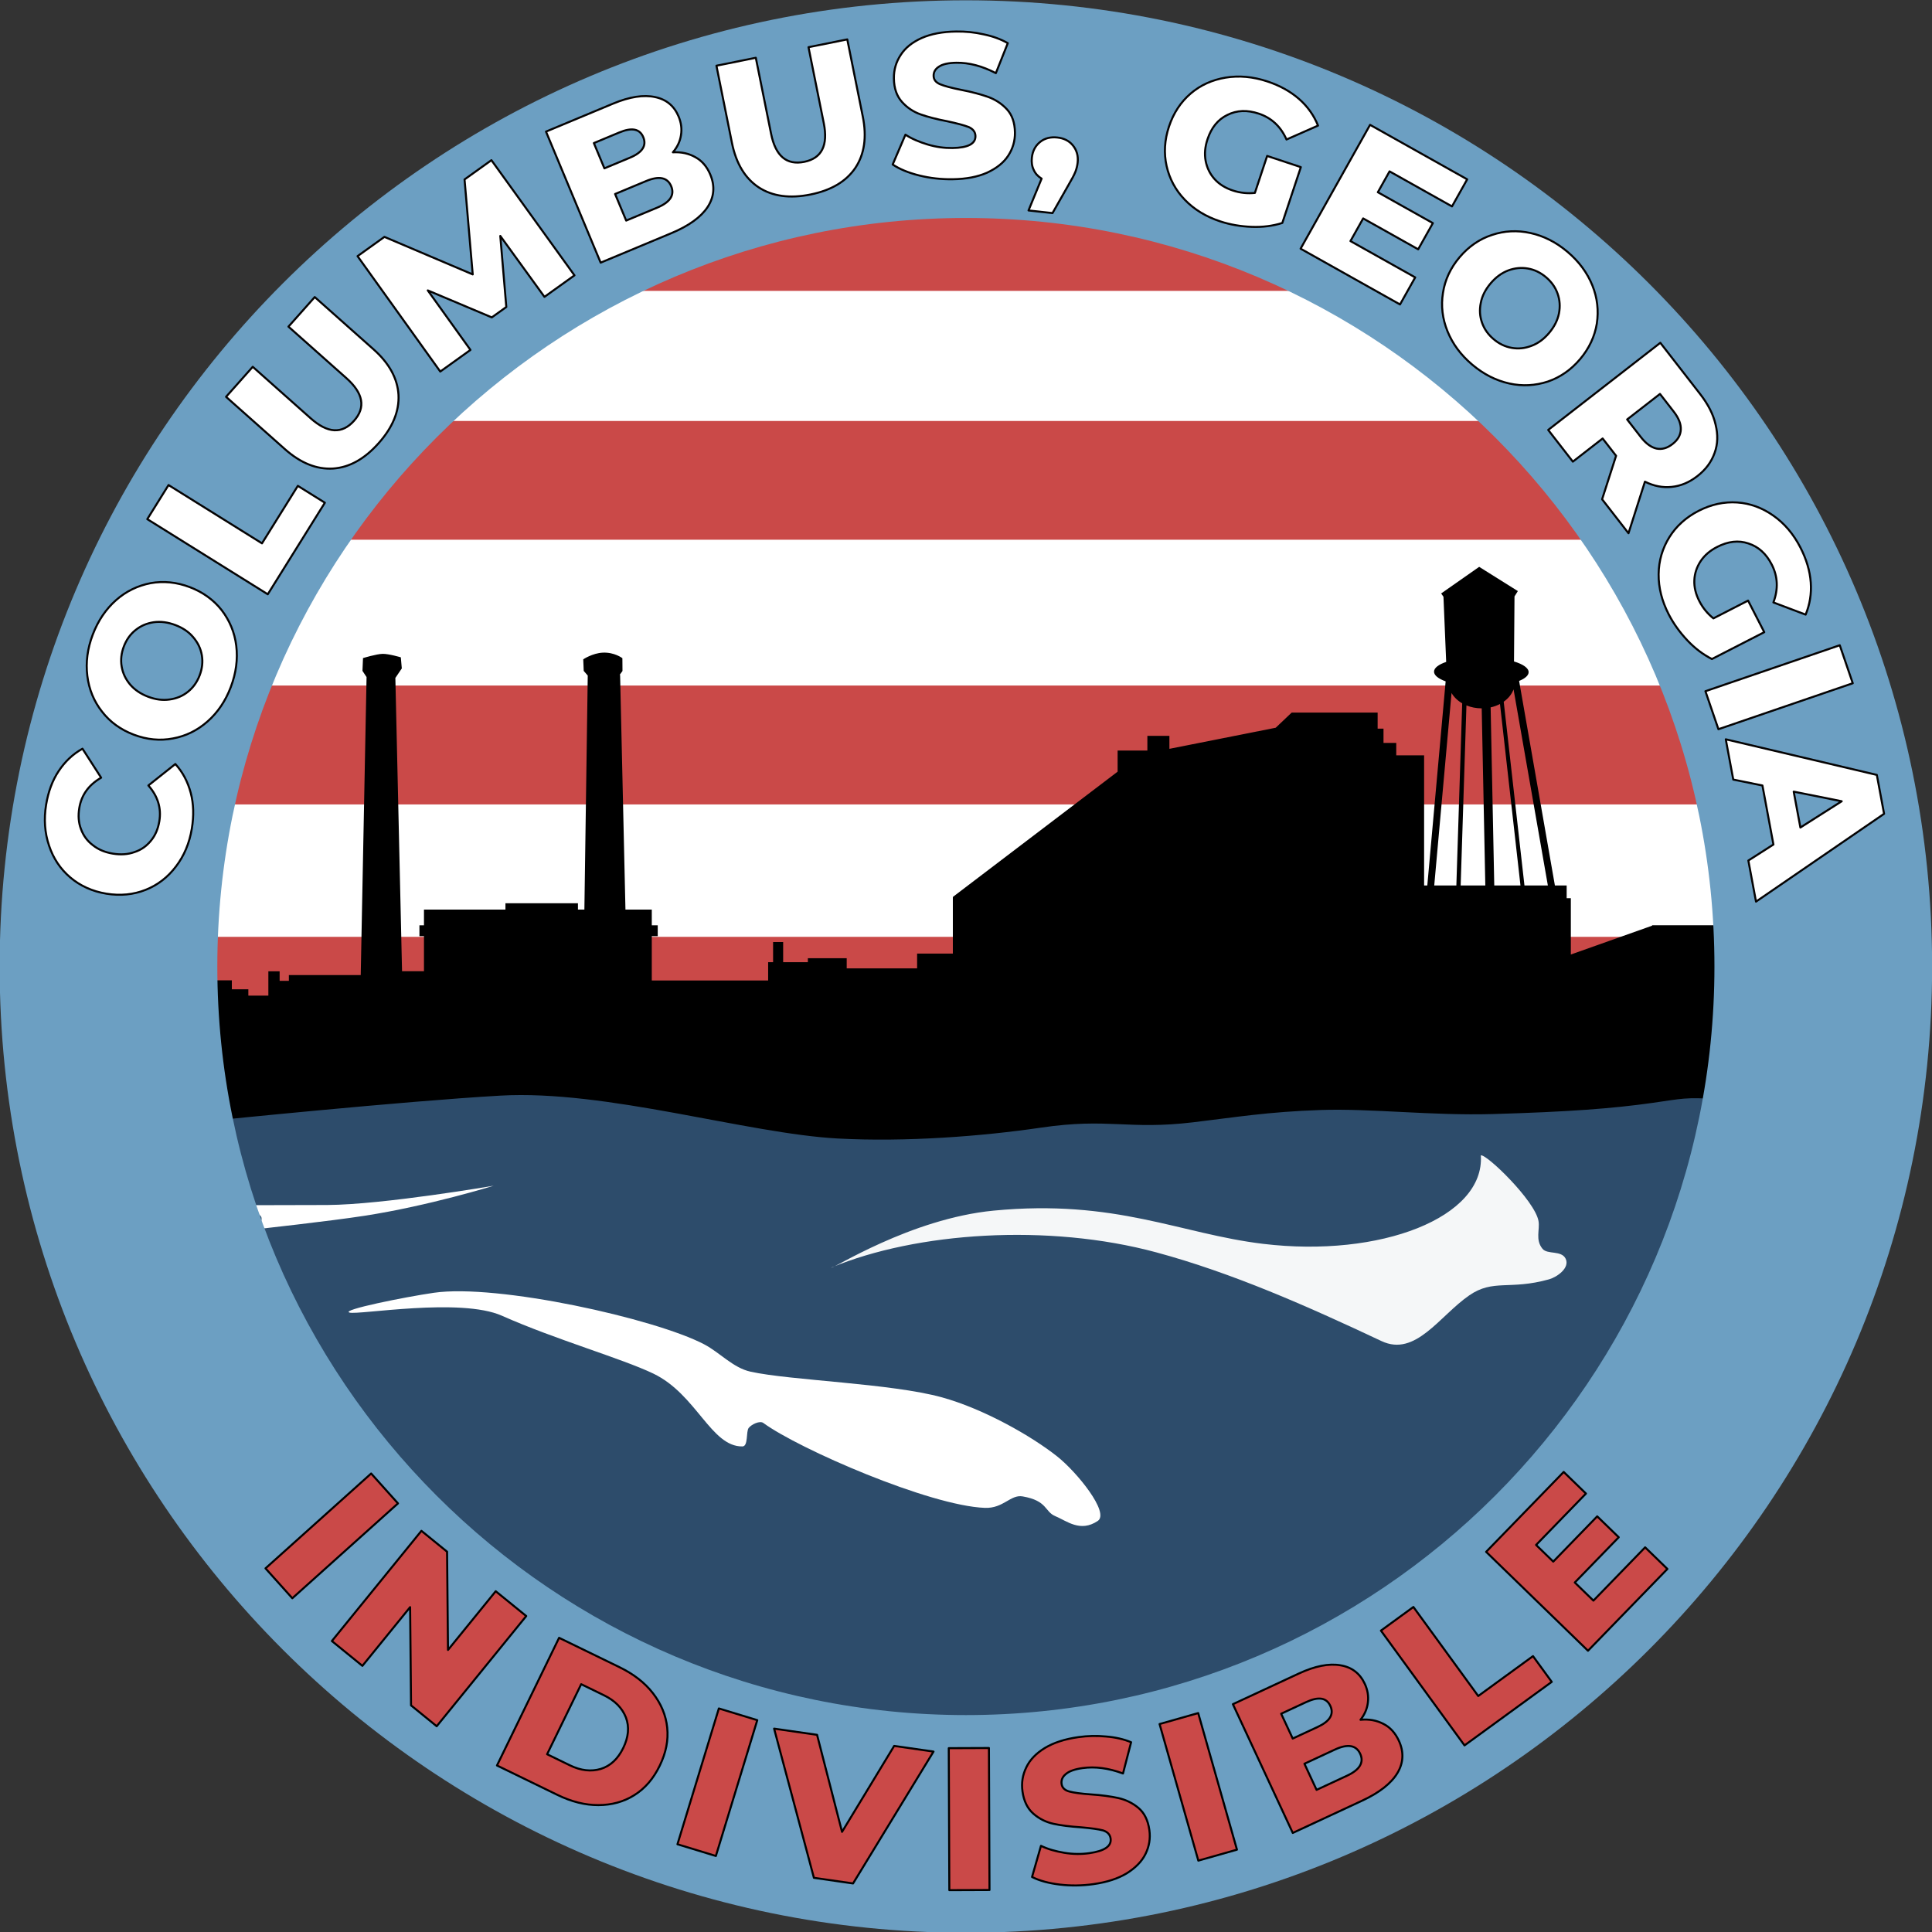 <?xml version="1.0" encoding="UTF-8" standalone="no"?> <svg xmlns="http://www.w3.org/2000/svg" xmlns:xlink="http://www.w3.org/1999/xlink" xmlns:serif="http://www.serif.com/" width="100%" height="100%" viewBox="0 0 3810 3810" version="1.1" xml:space="preserve" style="fill-rule:evenodd;clip-rule:evenodd;stroke-linecap:round;stroke-linejoin:round;stroke-miterlimit:1.5;"><rect x="0" y="0" width="3810" height="3810" fill="#333333" stroke="none"/> <g transform="matrix(1,0,0,1,-195,-195)"> <g id="Logo---Indiv-Palette---D" transform="matrix(1,0,0,1,600,600)"> <clipPath id="_clip1"> <circle cx="1500" cy="1500" r="1500"></circle> </clipPath> <g clip-path="url(#_clip1)"> <g transform="matrix(1.046,0,0,1,-0.367,0)"> <g id="Water"> <rect x="7.918" y="1704.18" width="2917.3" height="1359.94" style="fill:#2d4c6b;"></rect> </g> </g> <rect id="White-Stripes" x="-31.346" y="16.695" width="3105.18" height="1463.95" style="fill:#fff;"></rect> <g id="Red-Stripes---indiv"> <g transform="matrix(1,0,0,1.813,0,-130.379)"> <rect x="712.925" y="72.635" width="1728.56" height="92.272" style="fill:#ca4948;"></rect> </g> <g transform="matrix(1.083,0,0,1.07,-19.878,-41.321)"> <rect x="238.682" y="436.016" width="2340.1" height="218.791" style="fill:#ca4948;"></rect> </g> <g transform="matrix(1.681,0,0,0.993,-12.448,11.797)"> <rect x="18.288" y="941.681" width="1781.52" height="236.139" style="fill:#ca4948;"></rect> </g> <g transform="matrix(1.681,0,0,0.716,-46.108,768.226)"> <rect x="18.288" y="941.681" width="1781.52" height="236.139" style="fill:#ca4948;"></rect> </g> </g> <path id="Skyline" d="M1.153,1586.15l0,-57.891l51.055,-0l0,17.648l32.546,0l0,12.515l39.462,-0l0,-47.941l22.228,0l0,18.822l18.225,0l-0,-11.38l141.701,-0l11.509,-587.72l-8.081,-12.214l1.07,-25.193c-0,0 26.229,-8.091 38.658,-8.341c12.183,-0.245 35.912,6.84 35.912,6.84l1.939,21.877l-12.712,18.764l13.185,578.365l43.236,0l-0,-69.124l-8.958,-0l0,-21.461l8.958,-0l-0,-31.006l160.656,0l0,-12.471l143.001,0l0,12.471l12.686,0l6.632,-461.485l-7.947,-9.174l-0.934,-22.841c-0,-0 18.255,-12.187 38.496,-13.155c23.156,-1.109 38.691,10.933 38.691,10.933l0.189,25.287l-5.527,7.584l0.829,-0.019l10.553,462.87l51.933,0l-0,31.006l11.733,-0l0,21.461l-11.733,-0l-0,87.366l229.453,0l0,-36.081l9.761,-0l-0,-39.696l19.848,-0l-0,39.696l48.729,-0l-0,-7.816l76.602,-0l-0,20.067l138.821,0l0,-29.223l70.496,0l0,-111.038l0.488,0l-0.489,-0.643l324.935,-247.047l0,-41.656l58.667,0l0,-28.932l43.466,-0l-0,25.551l209.632,-41.592l31.437,-29.837l0.287,0.302l-0,-0.324l169.283,0l-0,31.639l11.574,0l0,28.208l25.133,0l0,24.417l54.933,-0l-0,256.667l6.294,0l36.179,-402.526c-14.297,-5.171 -22.943,-11.879 -22.902,-19.162c0.041,-7.423 9.101,-14.147 23.953,-19.19l-5.359,-128.49l-4.557,-6.512l75.098,-52.556l0.19,0.272l75.975,47.598l-6.612,10.554l-0.99,128.255c17.8,5.375 28.876,12.879 28.83,21.12c-0.037,6.511 -7.011,12.484 -18.746,17.256l70.561,403.381l23.203,0l-0,25.043l8.226,-0l0,111.092l160.286,-56.852l-0,-0.877l228.651,0l-0,187.921l-47.836,0c-7.504,62.773 -23.781,156.89 -53.784,154.932c-61.133,-3.988 -67.58,-0.89 -125.349,7.332c-79.826,11.361 -167.356,17.866 -315.35,22.152c-120.812,3.499 -240.815,-11.331 -339.583,-7.998c-104.699,3.533 -167.885,14.257 -251.66,24.242c-129.522,15.438 -166.263,-9.167 -300.403,10.573c-115.709,17.027 -265.925,28.638 -400.595,21.412c-178.145,-9.559 -457.168,-96.466 -665.194,-84.568c-193.001,11.038 -564.753,49.103 -564.753,49.103l-28.157,-218.429l12.137,-0.133Zm2540.61,-244.945l51.674,0l-40.394,-357.888c-5.602,2.944 -11.808,5.222 -18.438,6.691l7.158,351.197Zm-84.255,-379.587l-34.118,379.587l43.621,0l11.513,-359.214c-9.033,-5.221 -16.316,-12.232 -21.016,-20.373Zm18.005,379.587l48.606,0l-7.12,-349.29l-0.013,-0c-10.848,-0 -21.083,-2.099 -30.092,-5.812l-11.381,355.102Zm125.798,0l46.156,0l-67.652,-386.755c-3.465,9.536 -10.296,17.947 -19.405,24.37l40.901,362.385Z"></path> <g id="Waves"> <path d="M284.178,2183.46c-18.105,-5.165 109.972,-30.848 166.331,-39.027c125.671,-18.237 437.041,51.028 533.266,101.707c31.203,16.434 56.672,46.135 91.093,53.809c78.159,17.424 277.016,22.854 377.859,50.734c82.037,22.681 176.026,75.921 227.196,116.547c39.206,31.127 103.938,111.142 79.824,127.21c-34.463,22.966 -60.645,0.093 -83.929,-9.655c-20.976,-8.783 -14.752,-30.199 -64.064,-38.805c-24.075,-4.202 -37.768,23.952 -74.444,22.611c-108.69,-3.974 -366.624,-115.966 -437.046,-167.49c-6.917,-5.061 -23.412,2.894 -28.849,9.917c-5.436,7.023 -0.575,36.236 -12.269,36.405c-61.937,0.897 -90.611,-102.845 -175.782,-143.658c-62.371,-29.888 -193.851,-67.442 -298.392,-114.019c-81.848,-36.466 -282.688,-1.121 -300.794,-6.286Z" style="fill:#fff;"></path> <path d="M102.132,2018.87c0,0 142.371,-15.551 211.933,-26.336c127.63,-19.788 254.43,-59.238 254.43,-59.238c0,0 -217.882,37.423 -328.036,38.03c-66.939,0.369 -169.335,0.27 -169.335,0.27c-0,-0 33.596,14.038 38.73,22.541c4.63,7.668 -7.722,24.733 -7.722,24.733Z" style="fill:#fff;stroke:#000;stroke-opacity:0;stroke-width:8.33px;"></path> <path d="M1234.55,2094.69c1.048,4.128 155.696,-96.447 319.83,-112.262c241.011,-23.223 367.773,45.827 531.556,65.506c231.45,27.809 437.423,-52.137 429.331,-174.467c10.439,-3.568 106.886,89.242 113.771,129.616c2.919,17.118 -6.814,36.829 7.913,54.662c9.671,11.71 37.424,2.466 45.601,19.549c8.701,18.179 -17.148,36.238 -32.719,40.586c-78.296,21.862 -109.952,-1.224 -157.705,31.862c-58.609,40.608 -105.635,121.535 -172.659,89.973c-147.746,-69.574 -294.437,-134.47 -443.923,-174.925c-213.453,-57.765 -473.666,-39.906 -640.996,29.9Z" style="fill:#fff;fill-opacity:0.95;"></path> </g> </g> </g> <g id="Seal-LIght" transform="matrix(0.999,0,0,1,152.75,150.21)"> <g id="Seal-Border" transform="matrix(2.976,0,0,3.195,-4352.48,-4440.12)"> <ellipse cx="2117.42" cy="2000.3" rx="640.918" ry="596.387" style="fill:#6c9fc2;fill-opacity:0;"></ellipse> <path d="M2117.42,1403.91c353.733,0 640.919,267.232 640.919,596.387c-0,329.155 -287.186,596.388 -640.919,596.388c-353.732,-0 -640.918,-267.233 -640.918,-596.388c-0,-329.155 287.186,-596.387 640.918,-596.387Zm0,134.357c-274.042,-0 -496.529,207.029 -496.529,462.03c-0,255.002 222.487,462.031 496.529,462.031c274.042,-0 496.53,-207.029 496.53,-462.031c-0,-255.001 -222.488,-462.03 -496.53,-462.03Z" style="fill:#6c9fc2;"></path> </g> <g id="Columbus--GA" transform="matrix(1.001,0,0,1,-1556.44,-1530.51)"> <g transform="matrix(65.066,-394.673,394.673,65.066,1942.65,3373.85)"> <path d="M0.419,0.014c-0.073,0 -0.139,-0.016 -0.197,-0.047c-0.059,-0.031 -0.105,-0.074 -0.138,-0.129c-0.033,-0.055 -0.05,-0.118 -0.05,-0.188c0,-0.07 0.017,-0.133 0.05,-0.188c0.033,-0.055 0.079,-0.098 0.138,-0.129c0.058,-0.031 0.124,-0.047 0.197,-0.047c0.064,0 0.122,0.011 0.173,0.034c0.051,0.023 0.094,0.055 0.128,0.098l-0.126,0.114c-0.045,-0.055 -0.1,-0.082 -0.165,-0.082c-0.038,0 -0.072,0.008 -0.101,0.025c-0.03,0.017 -0.053,0.04 -0.069,0.071c-0.017,0.03 -0.025,0.065 -0.025,0.104c0,0.039 0.008,0.074 0.025,0.104c0.016,0.031 0.039,0.054 0.069,0.071c0.029,0.017 0.063,0.025 0.101,0.025c0.065,-0 0.12,-0.027 0.165,-0.082l0.126,0.114c-0.034,0.043 -0.077,0.075 -0.128,0.098c-0.051,0.023 -0.109,0.034 -0.173,0.034Z" style="fill:#fff;fill-rule:nonzero;stroke:#050303;stroke-width:0.01px;stroke-linecap:butt;stroke-miterlimit:2;"></path> </g> <g transform="matrix(141.794,-374.025,374.025,141.794,1987.05,3086.46)"> <path d="M0.423,0.014c-0.074,0 -0.14,-0.016 -0.199,-0.047c-0.059,-0.031 -0.106,-0.075 -0.139,-0.13c-0.034,-0.055 -0.051,-0.118 -0.051,-0.187c0,-0.069 0.017,-0.132 0.051,-0.187c0.033,-0.055 0.08,-0.099 0.139,-0.13c0.059,-0.031 0.125,-0.047 0.199,-0.047c0.074,0 0.141,0.016 0.2,0.047c0.059,0.031 0.105,0.075 0.139,0.13c0.033,0.055 0.05,0.118 0.05,0.187c-0,0.069 -0.017,0.132 -0.05,0.187c-0.034,0.055 -0.08,0.099 -0.139,0.13c-0.059,0.031 -0.126,0.047 -0.2,0.047Zm0,-0.164c0.035,-0 0.067,-0.008 0.096,-0.025c0.029,-0.017 0.051,-0.04 0.068,-0.071c0.017,-0.03 0.025,-0.065 0.025,-0.104c0,-0.039 -0.008,-0.074 -0.025,-0.105c-0.017,-0.03 -0.039,-0.053 -0.068,-0.07c-0.029,-0.017 -0.061,-0.025 -0.096,-0.025c-0.035,-0 -0.067,0.008 -0.096,0.025c-0.029,0.017 -0.051,0.04 -0.068,0.07c-0.017,0.031 -0.025,0.066 -0.025,0.105c0,0.039 0.008,0.074 0.025,0.104c0.017,0.031 0.039,0.054 0.068,0.071c0.029,0.017 0.061,0.025 0.096,0.025Z" style="fill:#fff;fill-rule:nonzero;stroke:#050303;stroke-width:0.01px;stroke-linecap:butt;stroke-miterlimit:2;"></path> </g> <g transform="matrix(211.681,-339.398,339.398,211.681,2110.36,2771)"> <path d="M0.07,-0.7l0.198,0l0,0.543l0.334,0l-0,0.157l-0.532,0l-0,-0.7Z" style="fill:#fff;fill-rule:nonzero;stroke:#050303;stroke-width:0.01px;stroke-linecap:butt;stroke-miterlimit:2;"></path> </g> <g transform="matrix(265.755,-298.956,298.956,265.755,2235.2,2563.02)"> <path d="M0.393,0.014c-0.104,0 -0.185,-0.028 -0.243,-0.085c-0.057,-0.057 -0.086,-0.137 -0.086,-0.241l-0,-0.388l0.198,-0l0,0.382c0,0.112 0.044,0.168 0.133,0.168c0.088,-0 0.132,-0.056 0.132,-0.168l0,-0.382l0.195,-0l0,0.388c0,0.104 -0.029,0.184 -0.086,0.241c-0.058,0.057 -0.139,0.085 -0.243,0.085Z" style="fill:#fff;fill-rule:nonzero;stroke:#050303;stroke-width:0.01px;stroke-linecap:butt;stroke-miterlimit:2;"></path> </g> <g transform="matrix(325.105,-233.038,233.038,325.105,2442.62,2324.31)"> <path d="M0.702,-0l-0.002,-0.371l-0.18,0.302l-0.088,0l-0.179,-0.292l-0,0.361l-0.183,-0l-0,-0.7l0.163,0l0.246,0.404l0.24,-0.404l0.163,0l0.002,0.7l-0.182,-0Z" style="fill:#fff;fill-rule:nonzero;stroke:#050303;stroke-width:0.01px;stroke-linecap:butt;stroke-miterlimit:2;"></path> </g> <g transform="matrix(369.18,-153.968,153.968,369.18,2755.82,2104.04)"> <path d="M0.608,-0.365c0.04,0.014 0.071,0.036 0.094,0.066c0.023,0.029 0.034,0.065 0.034,0.107c0,0.061 -0.025,0.109 -0.074,0.142c-0.049,0.033 -0.121,0.05 -0.214,0.05l-0.378,-0l-0,-0.7l0.358,0c0.089,0 0.157,0.017 0.204,0.05c0.047,0.032 0.07,0.077 0.07,0.133c-0,0.033 -0.008,0.063 -0.025,0.09c-0.016,0.026 -0.039,0.047 -0.069,0.062Zm-0.342,-0.192l-0,0.135l0.136,0c0.067,0 0.1,-0.023 0.1,-0.068c-0,-0.045 -0.033,-0.067 -0.1,-0.067l-0.136,0Zm0.166,0.414c0.069,0 0.104,-0.024 0.104,-0.071c-0,-0.047 -0.035,-0.071 -0.104,-0.071l-0.166,0l-0,0.142l0.166,0Z" style="fill:#fff;fill-rule:nonzero;stroke:#050303;stroke-width:0.01px;stroke-linecap:butt;stroke-miterlimit:2;"></path> </g> <g transform="matrix(392.154,-78.837,78.837,392.154,3040.07,1984.42)"> <path d="M0.393,0.014c-0.104,0 -0.185,-0.028 -0.243,-0.085c-0.057,-0.057 -0.086,-0.137 -0.086,-0.241l-0,-0.388l0.198,-0l0,0.382c0,0.112 0.044,0.168 0.133,0.168c0.088,-0 0.132,-0.056 0.132,-0.168l0,-0.382l0.195,-0l0,0.388c0,0.104 -0.029,0.184 -0.086,0.241c-0.058,0.057 -0.139,0.085 -0.243,0.085Z" style="fill:#fff;fill-rule:nonzero;stroke:#050303;stroke-width:0.01px;stroke-linecap:butt;stroke-miterlimit:2;"></path> </g> <g transform="matrix(399.959,-5.715,5.715,399.959,3349.52,1924.99)"> <path d="M0.316,0.014c-0.057,0 -0.112,-0.007 -0.165,-0.021c-0.053,-0.014 -0.097,-0.033 -0.13,-0.056l0.065,-0.146c0.031,0.021 0.068,0.037 0.109,0.05c0.041,0.013 0.082,0.019 0.122,0.019c0.076,-0 0.114,-0.019 0.114,-0.057c0,-0.02 -0.011,-0.035 -0.032,-0.045c-0.022,-0.009 -0.057,-0.019 -0.105,-0.03c-0.053,-0.011 -0.097,-0.023 -0.132,-0.036c-0.035,-0.013 -0.066,-0.034 -0.091,-0.063c-0.025,-0.029 -0.038,-0.067 -0.038,-0.116c-0,-0.043 0.012,-0.081 0.035,-0.115c0.023,-0.035 0.058,-0.062 0.104,-0.082c0.047,-0.02 0.104,-0.03 0.171,-0.03c0.046,0 0.091,0.005 0.136,0.016c0.045,0.01 0.084,0.025 0.118,0.045l-0.061,0.147c-0.067,-0.036 -0.131,-0.054 -0.194,-0.054c-0.039,0 -0.068,0.006 -0.086,0.018c-0.018,0.011 -0.027,0.026 -0.027,0.045c0,0.019 0.011,0.033 0.032,0.042c0.021,0.009 0.056,0.019 0.103,0.029c0.053,0.011 0.098,0.024 0.133,0.037c0.034,0.013 0.065,0.033 0.091,0.062c0.025,0.028 0.038,0.066 0.038,0.115c0,0.042 -0.012,0.08 -0.035,0.114c-0.023,0.034 -0.058,0.061 -0.105,0.082c-0.047,0.02 -0.103,0.03 -0.17,0.03Z" style="fill:#fff;fill-rule:nonzero;stroke:#050303;stroke-width:0.01px;stroke-linecap:butt;stroke-miterlimit:2;"></path> </g> <g transform="matrix(397.61,43.663,-43.663,397.61,3616.38,1926.15)"> <path d="M0.142,-0.216c0.033,0 0.06,0.01 0.081,0.031c0.021,0.021 0.032,0.048 0.032,0.081c0,0.015 -0.002,0.031 -0.006,0.046c-0.004,0.015 -0.013,0.038 -0.027,0.069l-0.063,0.146l-0.119,0l0.047,-0.163c-0.019,-0.009 -0.033,-0.021 -0.043,-0.038c-0.011,-0.017 -0.016,-0.037 -0.016,-0.06c0,-0.033 0.011,-0.06 0.032,-0.081c0.021,-0.021 0.049,-0.031 0.082,-0.031Z" style="fill:#fff;fill-rule:nonzero;stroke:#050303;stroke-width:0.01px;stroke-linecap:butt;stroke-miterlimit:2;"></path> </g> <g transform="matrix(379.646,125.972,-125.972,379.646,3845.42,1953.51)"> <path d="M0.539,-0.365l0.175,0l-0,0.29c-0.04,0.029 -0.086,0.051 -0.138,0.066c-0.052,0.015 -0.104,0.023 -0.156,0.023c-0.073,0 -0.139,-0.015 -0.198,-0.046c-0.059,-0.031 -0.105,-0.075 -0.138,-0.13c-0.033,-0.055 -0.05,-0.118 -0.05,-0.188c-0,-0.07 0.017,-0.133 0.05,-0.188c0.033,-0.055 0.08,-0.098 0.139,-0.129c0.059,-0.031 0.126,-0.047 0.201,-0.047c0.065,0 0.124,0.011 0.176,0.033c0.052,0.022 0.095,0.054 0.13,0.095l-0.126,0.114c-0.047,-0.052 -0.104,-0.078 -0.17,-0.078c-0.06,0 -0.108,0.018 -0.145,0.055c-0.037,0.036 -0.055,0.084 -0.055,0.145c-0,0.039 0.008,0.073 0.025,0.104c0.017,0.03 0.04,0.054 0.07,0.071c0.03,0.017 0.064,0.025 0.103,0.025c0.038,0 0.074,-0.008 0.107,-0.023l0,-0.192Z" style="fill:#fff;fill-rule:nonzero;stroke:#050303;stroke-width:0.01px;stroke-linecap:butt;stroke-miterlimit:2;"></path> </g> <g transform="matrix(348.848,195.716,-195.716,348.848,4137.56,2052.01)"> <path d="M0.632,-0.153l0,0.153l-0.562,-0l0,-0.7l0.549,0l0,0.153l-0.353,0l0,0.118l0.311,0l0,0.148l-0.311,0l0,0.128l0.366,0Z" style="fill:#fff;fill-rule:nonzero;stroke:#050303;stroke-width:0.01px;stroke-linecap:butt;stroke-miterlimit:2;"></path> </g> <g transform="matrix(305.452,258.261,-258.261,305.452,4374.7,2180.74)"> <path d="M0.423,0.014c-0.074,0 -0.14,-0.016 -0.199,-0.047c-0.059,-0.031 -0.106,-0.075 -0.139,-0.13c-0.034,-0.055 -0.051,-0.118 -0.051,-0.187c0,-0.069 0.017,-0.132 0.051,-0.187c0.033,-0.055 0.08,-0.099 0.139,-0.13c0.059,-0.031 0.125,-0.047 0.199,-0.047c0.074,0 0.141,0.016 0.2,0.047c0.059,0.031 0.105,0.075 0.139,0.13c0.033,0.055 0.05,0.118 0.05,0.187c-0,0.069 -0.017,0.132 -0.05,0.187c-0.034,0.055 -0.08,0.099 -0.139,0.13c-0.059,0.031 -0.126,0.047 -0.2,0.047Zm0,-0.164c0.035,-0 0.067,-0.008 0.096,-0.025c0.029,-0.017 0.051,-0.04 0.068,-0.071c0.017,-0.03 0.025,-0.065 0.025,-0.104c0,-0.039 -0.008,-0.074 -0.025,-0.105c-0.017,-0.03 -0.039,-0.053 -0.068,-0.07c-0.029,-0.017 -0.061,-0.025 -0.096,-0.025c-0.035,-0 -0.067,0.008 -0.096,0.025c-0.029,0.017 -0.051,0.04 -0.068,0.07c-0.017,0.031 -0.025,0.066 -0.025,0.105c0,0.039 0.008,0.074 0.025,0.104c0.017,0.031 0.039,0.054 0.068,0.071c0.029,0.017 0.061,0.025 0.096,0.025Z" style="fill:#fff;fill-rule:nonzero;stroke:#050303;stroke-width:0.01px;stroke-linecap:butt;stroke-miterlimit:2;"></path> </g> <g transform="matrix(245.462,315.83,-315.83,245.462,4633.1,2401.04)"> <path d="M0.376,-0.186l-0.108,0l0,0.186l-0.198,-0l0,-0.7l0.32,0c0.063,0 0.118,0.01 0.165,0.032c0.047,0.021 0.083,0.05 0.108,0.09c0.025,0.039 0.038,0.084 0.038,0.137c0,0.051 -0.012,0.095 -0.036,0.133c-0.023,0.037 -0.057,0.067 -0.101,0.088l0.151,0.22l-0.212,0l-0.127,-0.186Zm0.125,-0.255c-0,-0.033 -0.01,-0.058 -0.031,-0.076c-0.021,-0.018 -0.051,-0.027 -0.092,-0.027l-0.11,0l-0,0.205l0.11,0c0.041,0 0.071,-0.009 0.092,-0.026c0.021,-0.018 0.031,-0.043 0.031,-0.076Z" style="fill:#fff;fill-rule:nonzero;stroke:#050303;stroke-width:0.01px;stroke-linecap:butt;stroke-miterlimit:2;"></path> </g> <g transform="matrix(182.517,355.932,-355.932,182.517,4816.13,2634.48)"> <path d="M0.539,-0.365l0.175,0l-0,0.29c-0.04,0.029 -0.086,0.051 -0.138,0.066c-0.052,0.015 -0.104,0.023 -0.156,0.023c-0.073,0 -0.139,-0.015 -0.198,-0.046c-0.059,-0.031 -0.105,-0.075 -0.138,-0.13c-0.033,-0.055 -0.05,-0.118 -0.05,-0.188c-0,-0.07 0.017,-0.133 0.05,-0.188c0.033,-0.055 0.08,-0.098 0.139,-0.129c0.059,-0.031 0.126,-0.047 0.201,-0.047c0.065,0 0.124,0.011 0.176,0.033c0.052,0.022 0.095,0.054 0.13,0.095l-0.126,0.114c-0.047,-0.052 -0.104,-0.078 -0.17,-0.078c-0.06,0 -0.108,0.018 -0.145,0.055c-0.037,0.036 -0.055,0.084 -0.055,0.145c-0,0.039 0.008,0.073 0.025,0.104c0.017,0.03 0.04,0.054 0.07,0.071c0.03,0.017 0.064,0.025 0.103,0.025c0.038,0 0.074,-0.008 0.107,-0.023l0,-0.192Z" style="fill:#fff;fill-rule:nonzero;stroke:#050303;stroke-width:0.01px;stroke-linecap:butt;stroke-miterlimit:2;"></path> </g> <g transform="matrix(129.481,378.464,-378.464,129.481,4951.25,2911.9)"> <rect x="0.07" y="-0.7" width="0.198" height="0.7" style="fill:#fff;fill-rule:nonzero;stroke:#050303;stroke-width:0.01px;stroke-linecap:butt;stroke-miterlimit:2;"></rect> </g> <g transform="matrix(73.257,393.235,-393.235,73.257,5001.46,3038.74)"> <path d="M0.539,-0.136l-0.296,0l-0.055,0.136l-0.202,-0l0.309,-0.7l0.195,0l0.31,0.7l-0.206,-0l-0.055,-0.136Zm-0.058,-0.146l-0.09,-0.224l-0.09,0.224l0.18,0Z" style="fill:#fff;fill-rule:nonzero;stroke:#050303;stroke-width:0.01px;stroke-linecap:butt;stroke-miterlimit:2;"></path> </g> </g> <g id="Indivisible" transform="matrix(1.001,0,0,1,-1451.84,-1425.91)"> <g transform="matrix(267.199,297.666,-297.666,267.199,1997.5,4542.74)"> <rect x="0.07" y="-0.7" width="0.198" height="0.7" style="fill:#ca4948;fill-rule:nonzero;stroke:#000;stroke-width:0.01px;stroke-linecap:butt;stroke-miterlimit:2;"></rect> </g> <g transform="matrix(310.404,252.288,-252.288,310.404,2125.36,4689.23)"> <path d="M0.736,-0.7l0,0.7l-0.163,-0l-0.309,-0.373l0,0.373l-0.194,-0l0,-0.7l0.163,0l0.309,0.373l0,-0.373l0.194,0Z" style="fill:#ca4948;fill-rule:nonzero;stroke:#000;stroke-width:0.01px;stroke-linecap:butt;stroke-miterlimit:2;"></path> </g> <g transform="matrix(359.686,175.002,-175.002,359.686,2447.52,4940.07)"> <path d="M0.07,-0.7l0.331,0c0.077,0 0.145,0.014 0.204,0.043c0.059,0.029 0.105,0.069 0.138,0.122c0.033,0.053 0.049,0.114 0.049,0.185c0,0.071 -0.016,0.132 -0.049,0.185c-0.033,0.053 -0.079,0.093 -0.138,0.122c-0.059,0.029 -0.127,0.043 -0.204,0.043l-0.331,0l0,-0.7Zm0.323,0.542c0.06,0 0.108,-0.017 0.145,-0.051c0.036,-0.034 0.054,-0.081 0.054,-0.141c0,-0.06 -0.018,-0.107 -0.054,-0.141c-0.037,-0.034 -0.085,-0.051 -0.145,-0.051l-0.125,0l0,0.384l0.125,0Z" style="fill:#ca4948;fill-rule:nonzero;stroke:#000;stroke-width:0.01px;stroke-linecap:butt;stroke-miterlimit:2;"></path> </g> <g transform="matrix(382.608,116.665,-116.665,382.608,2801.83,5099.51)"> <rect x="0.07" y="-0.7" width="0.198" height="0.7" style="fill:#ca4948;fill-rule:nonzero;stroke:#000;stroke-width:0.01px;stroke-linecap:butt;stroke-miterlimit:2;"></rect> </g> <g transform="matrix(395.921,56.978,-56.978,395.921,2984.87,5157.61)"> <path d="M0.78,-0.7l-0.3,0.7l-0.195,-0l-0.299,-0.7l0.214,0l0.19,0.456l0.194,-0.456l0.196,0Z" style="fill:#ca4948;fill-rule:nonzero;stroke:#000;stroke-width:0.01px;stroke-linecap:butt;stroke-miterlimit:2;"></path> </g> <g transform="matrix(399.997,-1.588,1.588,399.997,3336.77,5198.29)"> <rect x="0.07" y="-0.7" width="0.198" height="0.7" style="fill:#ca4948;fill-rule:nonzero;stroke:#000;stroke-width:0.01px;stroke-linecap:butt;stroke-miterlimit:2;"></rect> </g> <g transform="matrix(396.121,-55.573,55.573,396.121,3523.05,5198.32)"> <path d="M0.316,0.014c-0.057,0 -0.112,-0.007 -0.165,-0.021c-0.053,-0.014 -0.097,-0.033 -0.13,-0.056l0.065,-0.146c0.031,0.021 0.068,0.037 0.109,0.05c0.041,0.013 0.082,0.019 0.122,0.019c0.076,-0 0.114,-0.019 0.114,-0.057c0,-0.02 -0.011,-0.035 -0.032,-0.045c-0.022,-0.009 -0.057,-0.019 -0.105,-0.03c-0.053,-0.011 -0.097,-0.023 -0.132,-0.036c-0.035,-0.013 -0.066,-0.034 -0.091,-0.063c-0.025,-0.029 -0.038,-0.067 -0.038,-0.116c-0,-0.043 0.012,-0.081 0.035,-0.115c0.023,-0.035 0.058,-0.062 0.104,-0.082c0.047,-0.02 0.104,-0.03 0.171,-0.03c0.046,0 0.091,0.005 0.136,0.016c0.045,0.01 0.084,0.025 0.118,0.045l-0.061,0.147c-0.067,-0.036 -0.131,-0.054 -0.194,-0.054c-0.039,0 -0.068,0.006 -0.086,0.018c-0.018,0.011 -0.027,0.026 -0.027,0.045c0,0.019 0.011,0.033 0.032,0.042c0.021,0.009 0.056,0.019 0.103,0.029c0.053,0.011 0.098,0.024 0.133,0.037c0.034,0.013 0.065,0.033 0.091,0.062c0.025,0.028 0.038,0.066 0.038,0.115c0,0.042 -0.012,0.08 -0.035,0.114c-0.023,0.034 -0.058,0.061 -0.105,0.082c-0.047,0.02 -0.103,0.03 -0.17,0.03Z" style="fill:#ca4948;fill-rule:nonzero;stroke:#000;stroke-width:0.01px;stroke-linecap:butt;stroke-miterlimit:2;"></path> </g> <g transform="matrix(384.803,-109.21,109.21,384.803,3828.88,5147.6)"> <rect x="0.07" y="-0.7" width="0.198" height="0.7" style="fill:#ca4948;fill-rule:nonzero;stroke:#000;stroke-width:0.01px;stroke-linecap:butt;stroke-miterlimit:2;"></rect> </g> <g transform="matrix(362.7,-168.668,168.668,362.7,4016.65,5097.14)"> <path d="M0.608,-0.365c0.04,0.014 0.071,0.036 0.094,0.066c0.023,0.029 0.034,0.065 0.034,0.107c0,0.061 -0.025,0.109 -0.074,0.142c-0.049,0.033 -0.121,0.05 -0.214,0.05l-0.378,-0l-0,-0.7l0.358,0c0.089,0 0.157,0.017 0.204,0.05c0.047,0.032 0.07,0.077 0.07,0.133c-0,0.033 -0.008,0.063 -0.025,0.09c-0.016,0.026 -0.039,0.047 -0.069,0.062Zm-0.342,-0.192l-0,0.135l0.136,0c0.067,0 0.1,-0.023 0.1,-0.068c-0,-0.045 -0.033,-0.067 -0.1,-0.067l-0.136,0Zm0.166,0.414c0.069,0 0.104,-0.024 0.104,-0.071c-0,-0.047 -0.035,-0.071 -0.104,-0.071l-0.166,0l-0,0.142l0.166,0Z" style="fill:#ca4948;fill-rule:nonzero;stroke:#000;stroke-width:0.01px;stroke-linecap:butt;stroke-miterlimit:2;"></path> </g> <g transform="matrix(323.35,-235.467,235.467,323.35,4358.09,4929.2)"> <path d="M0.07,-0.7l0.198,0l0,0.543l0.334,0l-0,0.157l-0.532,0l-0,-0.7Z" style="fill:#ca4948;fill-rule:nonzero;stroke:#000;stroke-width:0.01px;stroke-linecap:butt;stroke-miterlimit:2;"></path> </g> <g transform="matrix(278.627,-286.996,286.996,278.627,4604.75,4746.14)"> <path d="M0.632,-0.153l0,0.153l-0.562,-0l0,-0.7l0.549,0l0,0.153l-0.353,0l0,0.118l0.311,0l0,0.148l-0.311,0l0,0.128l0.366,0Z" style="fill:#ca4948;fill-rule:nonzero;stroke:#000;stroke-width:0.01px;stroke-linecap:butt;stroke-miterlimit:2;"></path> </g> </g> </g> </g> </svg> 